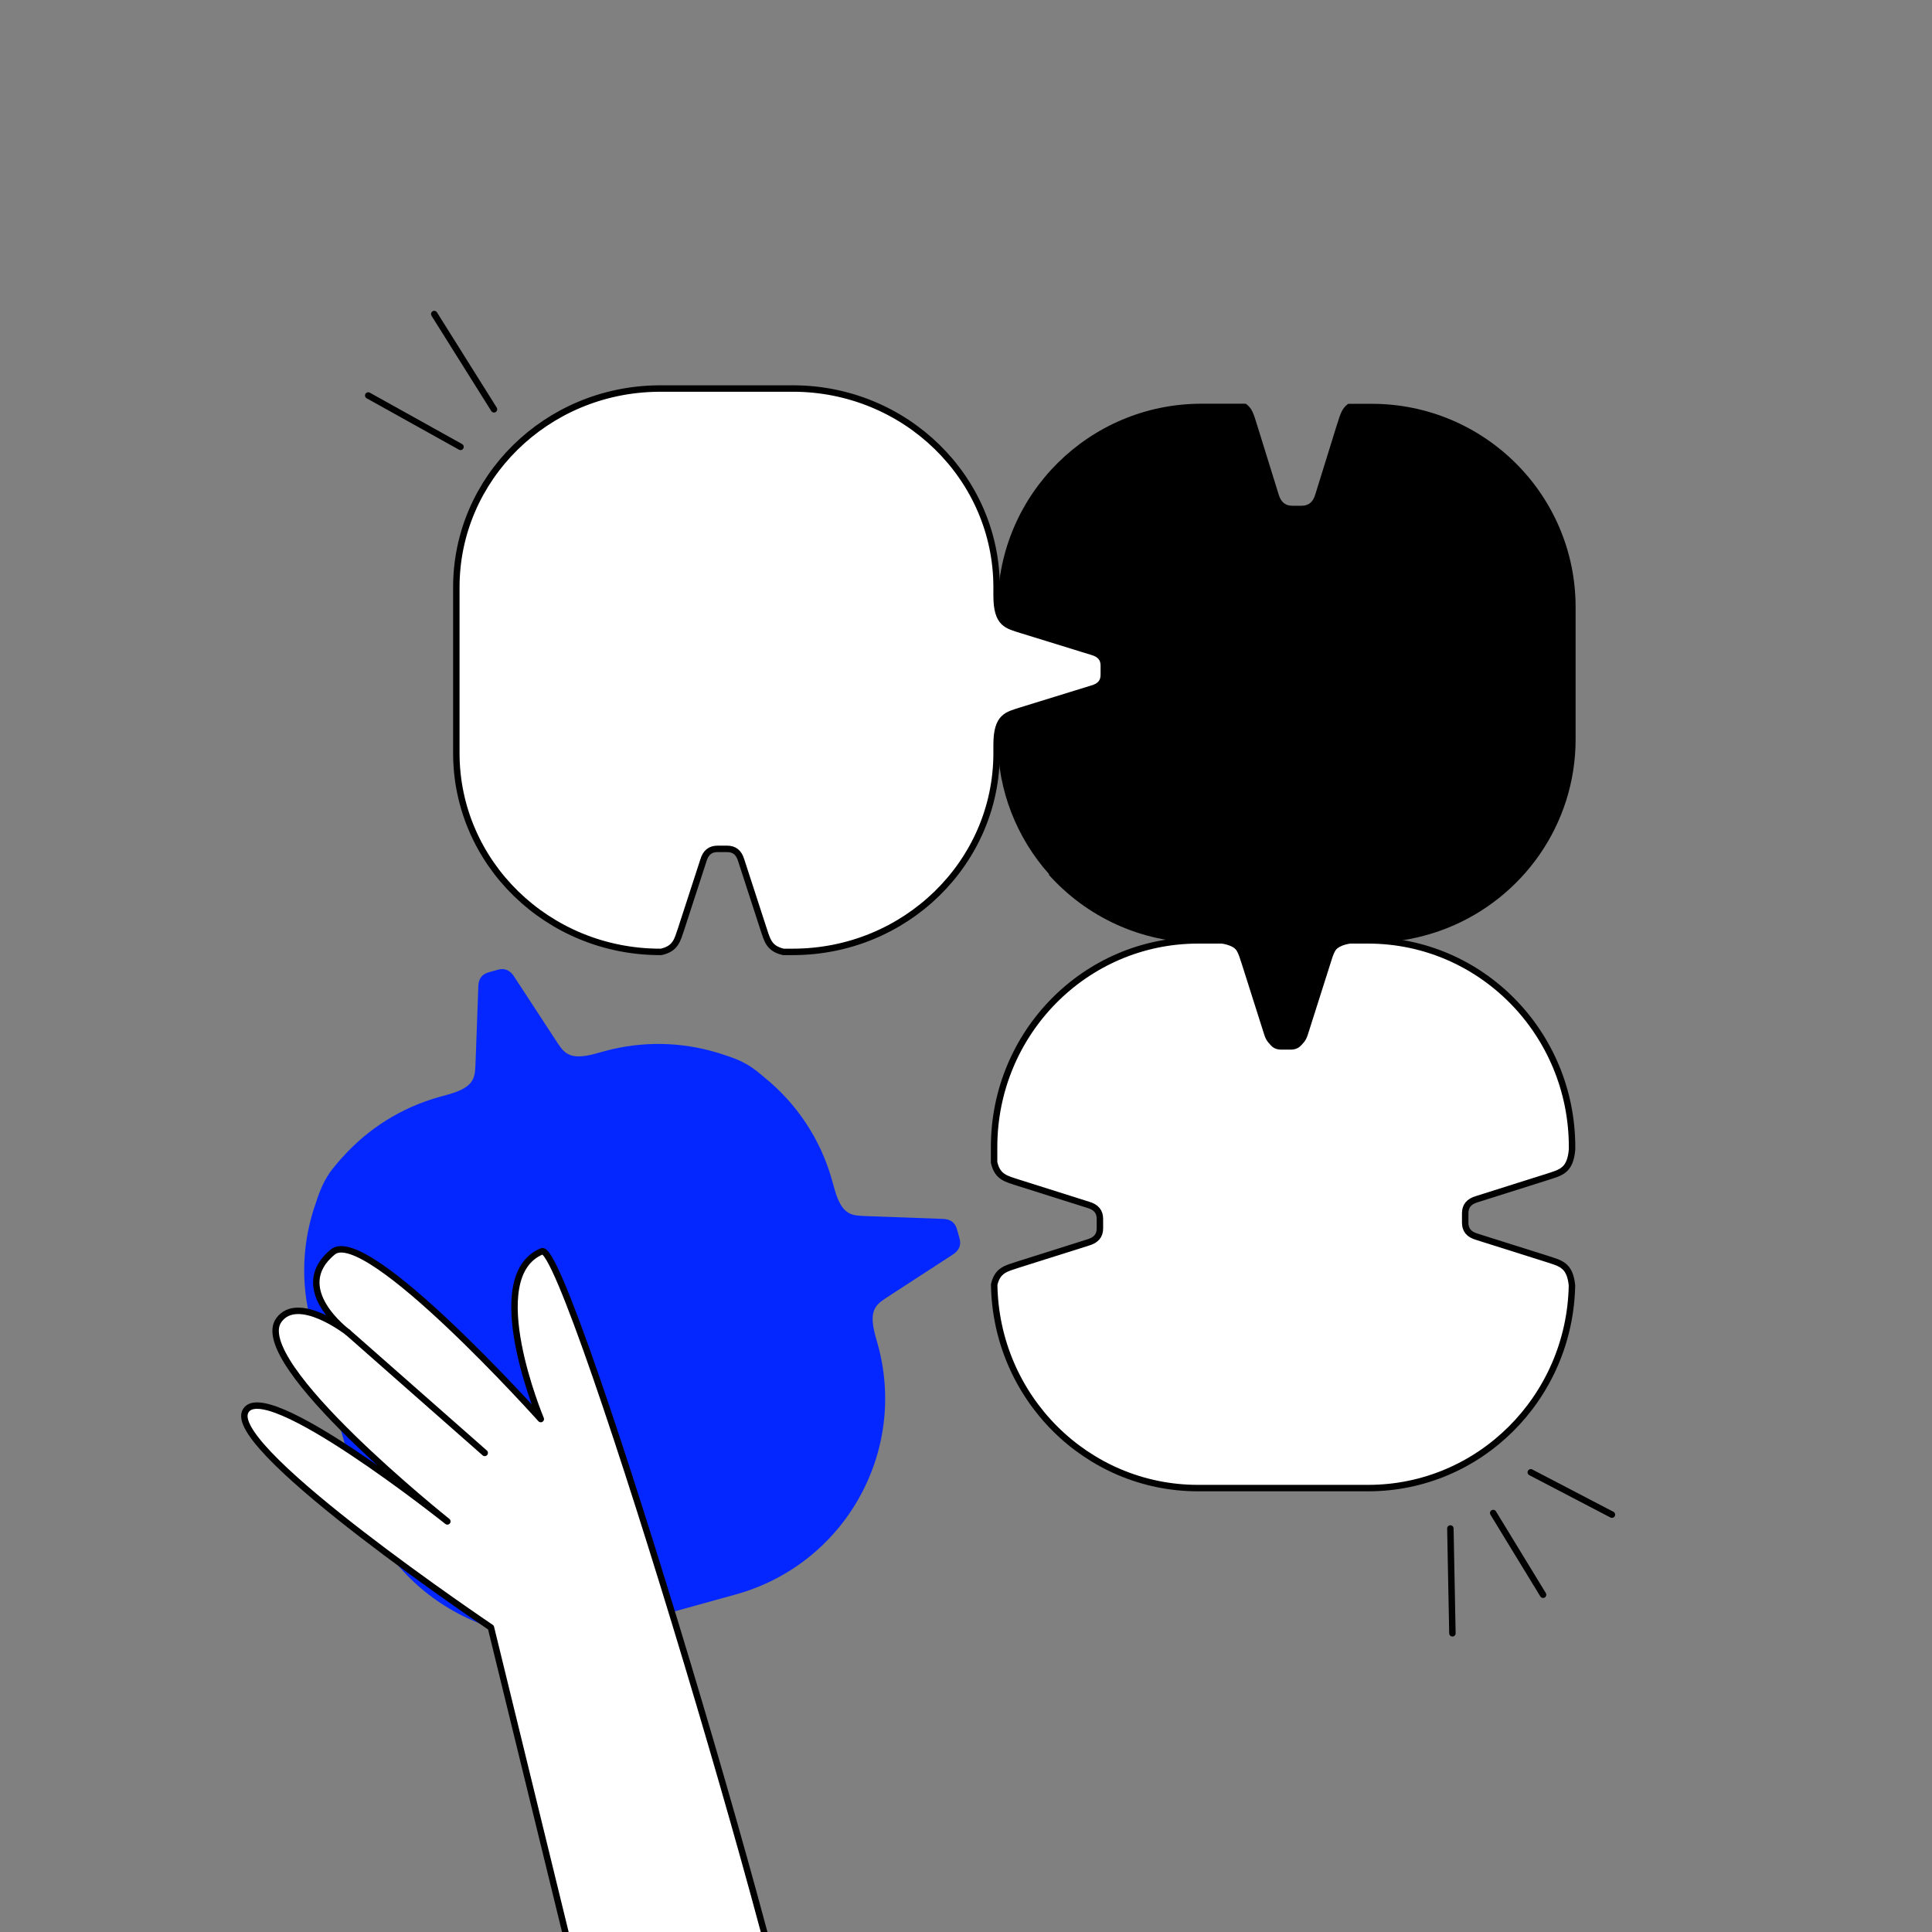 <svg width="300" height="300" viewBox="0 0 300 300" fill="none" xmlns="http://www.w3.org/2000/svg">
<rect x="0" y="0" width="300" height="300" fill="#808080" stroke="none"/>
<g clip-path="url(#clip0_2226_24495)">
<g clip-path="url(#clip1_2226_24495)">
<path d="M74.269 153.323L73.85 164.797C73.732 167.099 73.997 168.734 69.593 169.951L68.321 170.303C62.285 171.975 57.154 175.282 53.264 179.607C53.007 179.879 52.654 180.267 52.257 180.744C51.794 181.301 51.345 181.836 50.875 182.591C50.25 183.596 49.897 184.454 49.632 185.113C49.39 185.715 49.221 186.235 49.103 186.624C46.964 192.548 46.574 199.168 48.39 205.694L55.448 231.083C60.124 247.888 77.57 257.734 94.421 253.071L114.242 247.587C131.093 242.924 140.959 225.526 136.291 208.722L135.938 207.453C134.718 203.061 136.254 202.446 138.173 201.163L147.819 194.894C148.958 194.197 149.289 193.354 148.995 192.298L148.598 190.883C148.304 189.828 147.584 189.27 146.246 189.263L134.74 188.845C132.431 188.728 130.792 188.992 129.571 184.6L129.218 183.332C127.402 176.799 123.645 171.33 118.756 167.349C118.756 167.349 116.889 165.677 115.558 165.054C114.507 164.394 111.485 163.492 111.485 163.492C105.912 161.784 99.803 161.586 93.774 163.25L92.502 163.602C88.098 164.819 87.481 163.287 86.194 161.373L79.908 151.754C79.21 150.618 78.364 150.288 77.305 150.581L75.886 150.977C74.828 151.27 74.269 151.989 74.262 153.323L74.269 153.323Z" fill="#0527FF"/>
<path d="M206.106 149.481L202.628 160.428C202.261 161.703 201.533 162.253 200.43 162.253L198.96 162.253C197.864 162.253 197.129 161.703 196.761 160.428L193.284 149.481C192.755 147.912 192.505 146.622 190.711 146.021L186.027 146.021C168.544 146.021 154.362 160.391 154.362 178.119L154.362 180.487C154.869 182.789 156.259 183.039 157.987 183.61L168.963 187.078C170.243 187.445 170.794 188.171 170.794 189.27L170.794 190.737C170.794 191.829 170.243 192.562 168.963 192.929L157.987 196.397C156.274 196.969 154.892 197.211 154.377 199.469C154.642 216.97 168.706 231.069 186.027 231.069L212.451 231.069C229.735 231.069 243.77 217.028 244.094 199.586C243.77 196.39 242.263 196.162 240.322 195.517L229.346 192.049C228.066 191.683 227.515 190.957 227.515 189.857L227.515 188.391C227.515 187.298 228.066 186.565 229.346 186.198L240.322 182.731C242.3 182.071 243.829 181.851 244.109 178.471L244.109 178.119C244.109 160.391 229.934 146.021 212.443 146.021L208.664 146.021C206.87 146.622 206.62 147.912 206.098 149.481L206.106 149.481Z" fill="white" stroke="black" stroke-miterlimit="10"/>
<path d="M122.866 60.328L123.094 60.328C140.577 60.328 154.752 74.148 154.752 91.194L154.752 92.477C154.752 96.935 156.399 97.111 158.59 97.822L169.566 101.209C170.845 101.569 171.397 102.28 171.397 103.35L171.397 104.787C171.397 105.858 170.845 106.569 169.566 106.928L158.59 110.315C156.399 111.026 154.752 111.21 154.752 115.66L154.752 116.943C154.752 133.989 140.577 147.81 123.094 147.81L121.653 147.81C119.388 147.304 119.139 145.962 118.572 144.29L115.095 133.593C114.727 132.347 113.999 131.812 112.897 131.812L111.426 131.812C110.331 131.812 109.596 132.347 109.228 133.593L105.75 144.29C105.177 145.962 104.934 147.304 102.663 147.81L102.516 147.81C85.032 147.81 70.858 133.989 70.858 116.943L70.858 91.187C70.858 74.265 84.834 60.526 102.148 60.335L123.087 60.335" fill="white"/>
<path d="M122.866 60.328L123.094 60.328C140.577 60.328 154.752 74.148 154.752 91.194L154.752 92.477C154.752 96.935 156.399 97.111 158.59 97.822L169.566 101.209C170.845 101.569 171.397 102.28 171.397 103.35L171.397 104.787C171.397 105.858 170.845 106.569 169.566 106.928L158.59 110.315C156.399 111.026 154.752 111.21 154.752 115.66L154.752 116.943C154.752 133.989 140.577 147.81 123.094 147.81L121.653 147.81C119.388 147.304 119.139 145.962 118.572 144.29L115.095 133.593C114.727 132.347 113.999 131.812 112.897 131.812L111.426 131.812C110.331 131.812 109.596 132.347 109.228 133.593L105.75 144.29C105.177 145.962 104.934 147.304 102.663 147.81L102.516 147.81C85.032 147.81 70.858 133.989 70.858 116.943L70.858 91.187C70.858 74.265 84.834 60.526 102.148 60.335L123.087 60.335" stroke="black" stroke-miterlimit="10"/>
<path d="M71.508 69.387L57.178 61.41" stroke="black" stroke-linecap="round" stroke-linejoin="round"/>
<path d="M76.707 63.558L67.427 48.763" stroke="black" stroke-linecap="round" stroke-linejoin="round"/>
<path d="M231.863 234.939L239.606 247.629" stroke="black" stroke-linecap="round" stroke-linejoin="round"/>
<path d="M225.213 237.342L225.53 253.618" stroke="black" stroke-linecap="round" stroke-linejoin="round"/>
<path d="M237.7 228.62L250.301 235.194" stroke="black" stroke-linecap="round" stroke-linejoin="round"/>
<path d="M207.657 65.76L204.26 76.707C203.9 77.982 203.187 78.532 202.114 78.532L200.673 78.532C199.599 78.532 198.886 77.982 198.526 76.707L195.129 65.76C194.71 64.47 194.468 63.37 193.431 62.688L186.579 62.688C169.169 62.688 155.039 76.707 154.921 94.046C155.384 96.576 156.81 96.81 158.597 97.404L169.574 100.872C170.853 101.239 171.404 101.964 171.404 103.064L171.404 104.531C171.404 105.623 170.853 106.356 169.574 106.723L158.597 110.191C156.803 110.785 155.377 111.019 154.914 113.585L154.914 114.78C154.914 122.845 157.95 130.206 162.942 135.786L162.817 135.786C168.618 142.289 177.065 146.387 186.476 146.387L187.792 146.387C192.365 146.387 192.549 148.03 193.277 150.214L196.754 161.161C197.122 162.436 197.849 162.986 198.952 162.986L200.423 162.986C201.518 162.986 202.253 162.436 202.621 161.161L206.098 150.214C206.826 148.03 207.01 146.387 211.583 146.387L212.899 146.387C216.112 146.387 219.207 145.896 222.133 145.009C222.295 144.958 222.449 144.914 222.611 144.862C222.883 144.774 223.155 144.686 223.427 144.591C223.736 144.481 224.037 144.371 224.339 144.261C224.479 144.21 224.611 144.151 224.751 144.1C236.411 139.444 244.66 128.08 244.66 114.788L244.66 94.273C244.66 76.839 230.485 62.703 212.995 62.703L209.363 62.703C208.326 63.392 208.084 64.485 207.657 65.775L207.657 65.76Z" fill="black"/>
<path d="M93.835 324.755L76.23 252.714C76.23 252.714 35.521 225.321 38.055 219.274C40.588 213.226 69.465 236.244 69.465 236.244C69.465 236.244 38.474 211.521 43.309 204.966C46.308 200.9 53.975 206.855 53.975 206.855C53.975 206.855 44.788 200.09 51.67 194.413C56.878 190.109 83.973 220.351 83.973 220.351C83.973 220.351 74.667 198.216 84.153 194.299C88.213 192.623 126.77 321.961 124.816 328.571" fill="white"/>
<path d="M93.835 324.755L76.23 252.714C76.23 252.714 35.521 225.321 38.055 219.274C40.588 213.226 69.465 236.244 69.465 236.244C69.465 236.244 38.474 211.521 43.31 204.966C46.308 200.9 53.975 206.855 53.975 206.855C53.975 206.855 44.788 200.09 51.67 194.413C56.878 190.109 83.973 220.351 83.973 220.351C83.973 220.351 74.667 198.216 84.153 194.299C88.213 192.623 126.77 321.961 124.816 328.571" stroke="black" stroke-linecap="round" stroke-linejoin="round"/>
<path d="M75.268 225.609L53.975 206.855" stroke="black" stroke-linecap="round" stroke-linejoin="round"/>
</g>
</g>
<defs>
<clipPath id="clip0_2226_24495">
<rect width="300" height="300" fill="white"/>
</clipPath>
<clipPath id="clip1_2226_24495">
<rect width="285" height="300" fill="white" transform="translate(-47.5 325.5) rotate(-90)"/>
</clipPath>
</defs>
</svg>
